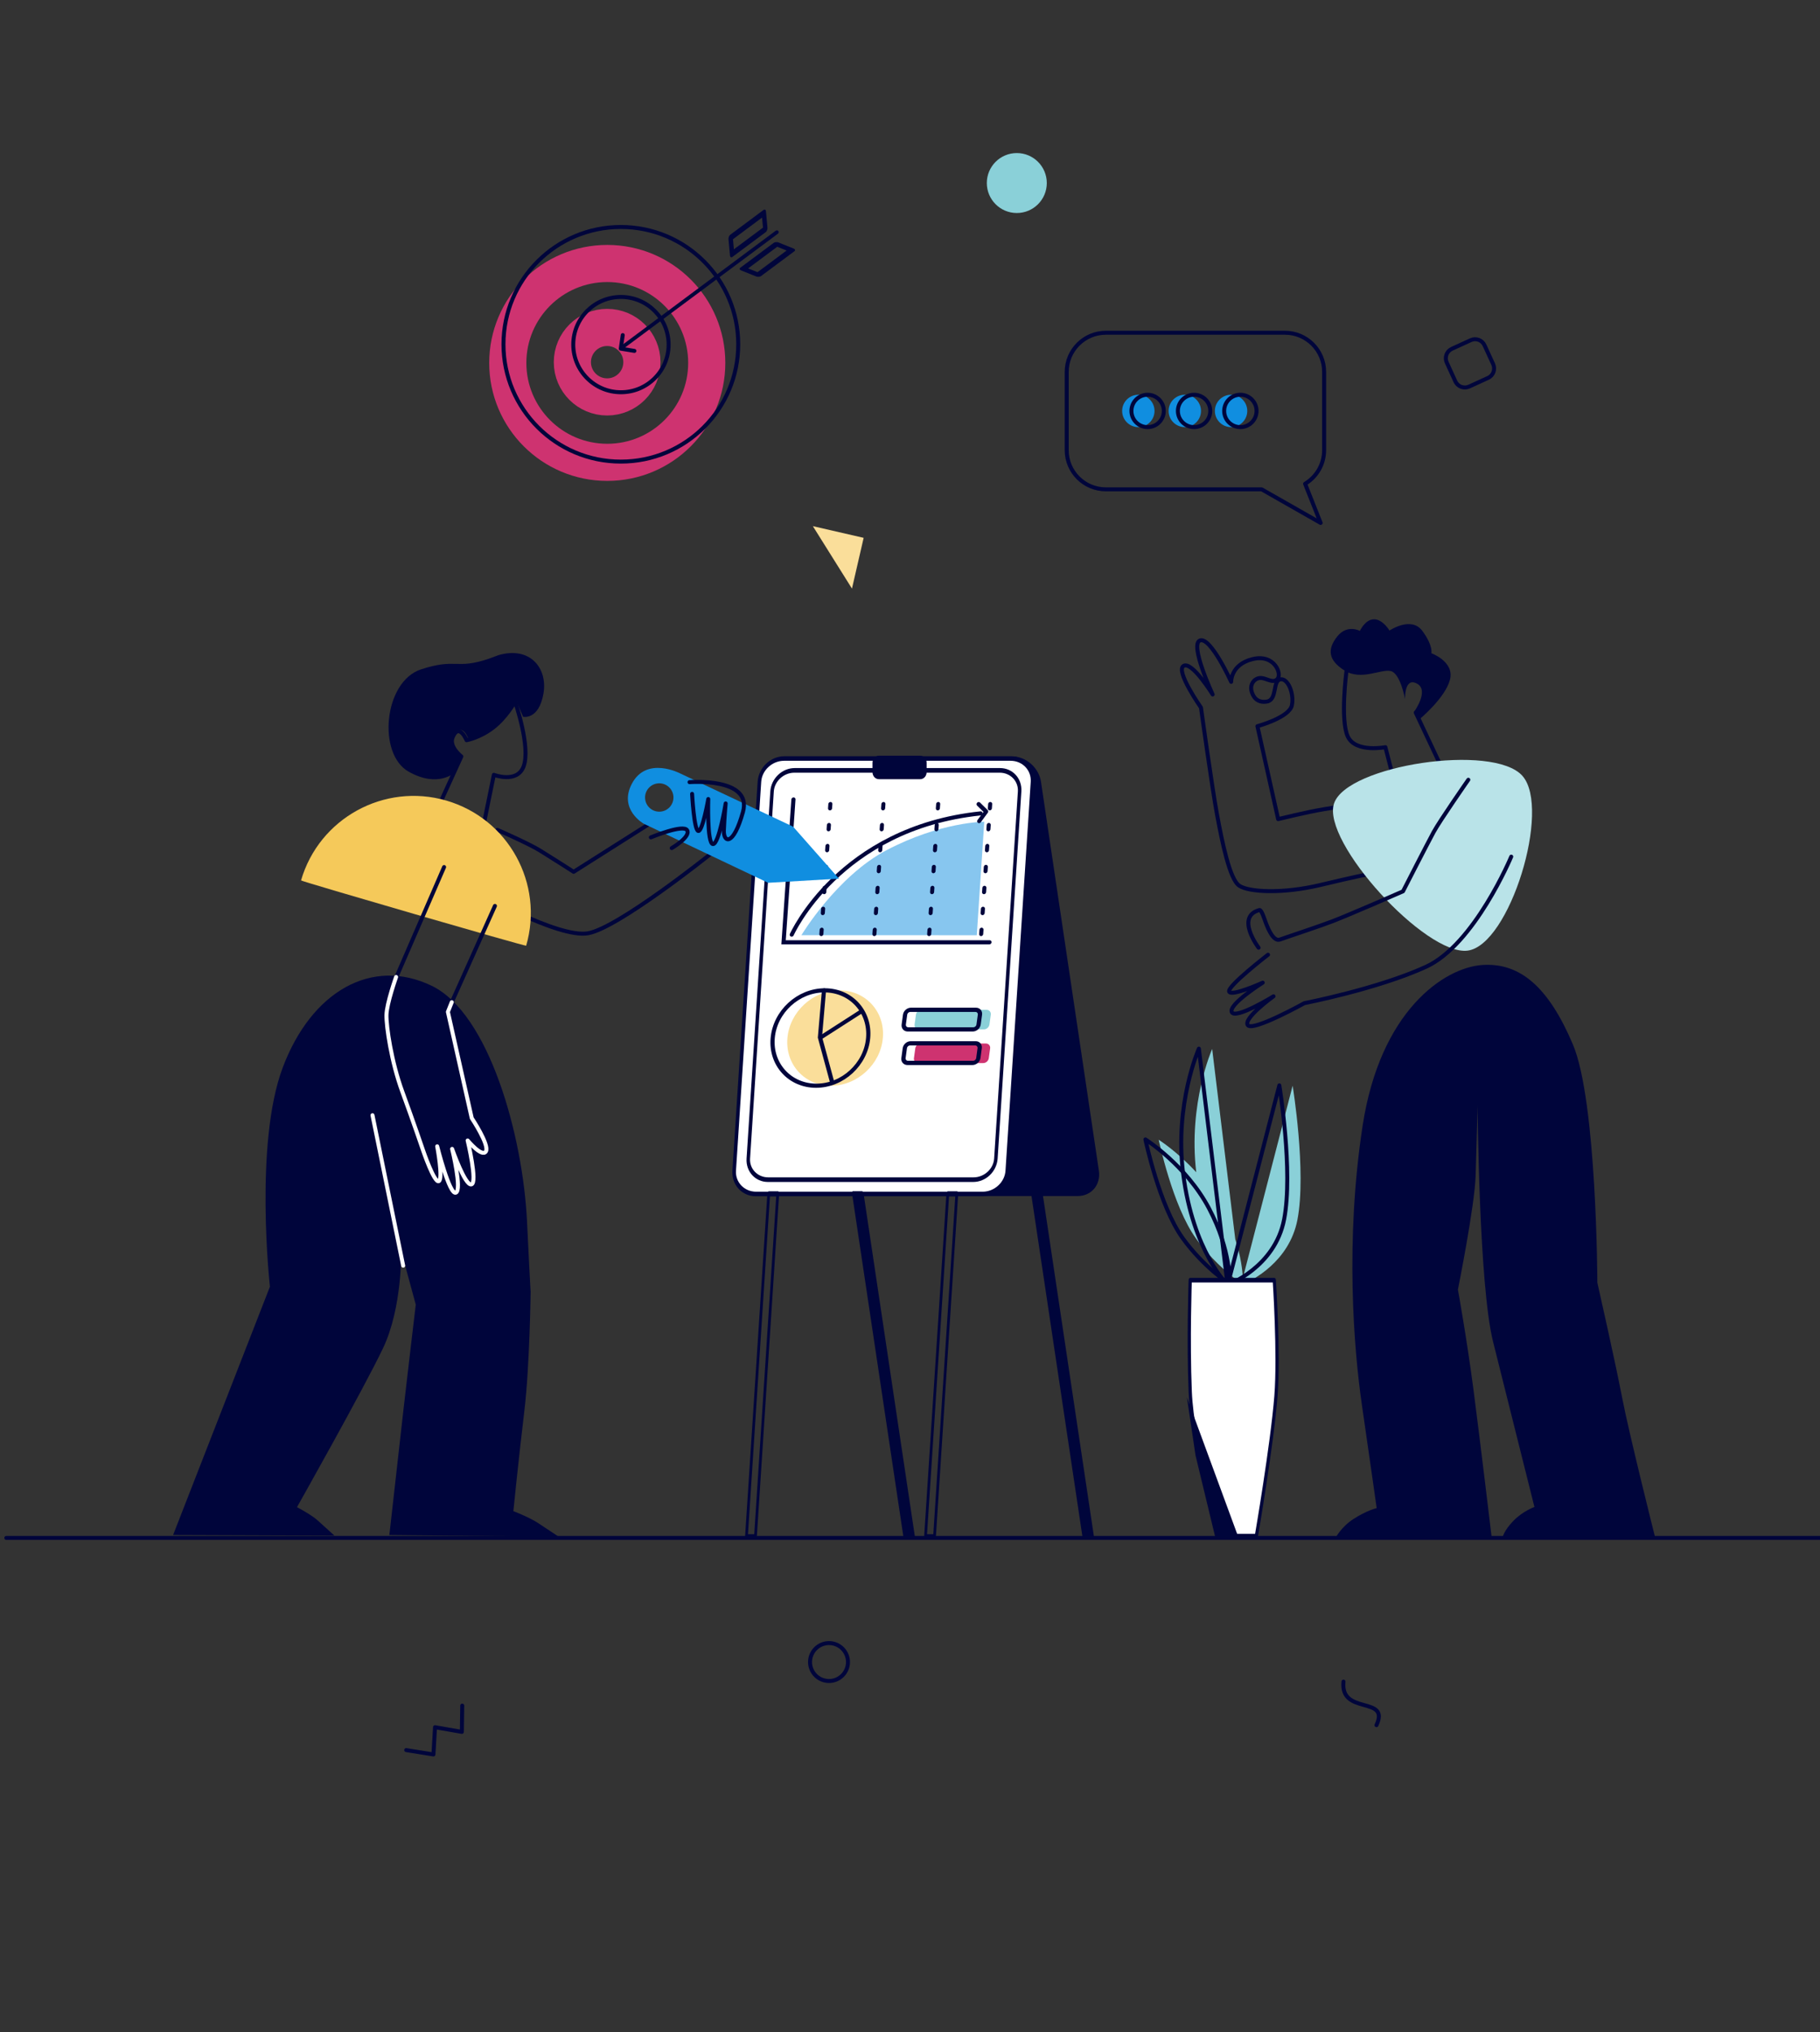<?xml version="1.0" encoding="UTF-8" standalone="no"?>
<!DOCTYPE svg PUBLIC "-//W3C//DTD SVG 1.1//EN" "http://www.w3.org/Graphics/SVG/1.1/DTD/svg11.dtd">
<svg width="100%" height="100%" viewBox="0 0 1373 1533" version="1.1" xmlns="http://www.w3.org/2000/svg" xmlns:xlink="http://www.w3.org/1999/xlink" xml:space="preserve" xmlns:serif="http://www.serif.com/" style="fill-rule:evenodd;clip-rule:evenodd;stroke-linecap:round;stroke-miterlimit:100;">
    <rect x="0" y="0" width="1373" height="1533" fill="#333333" stroke="none"/>
    <g transform="matrix(1,0,0,1,-6.056,-1327.27)">
        <g id="Plan-de-travail2" serif:id="Plan de travail2" transform="matrix(0.895,0,0,1.321,-1544.14,1325.35)">
            <rect x="1732.37" y="1.446" width="1534.35" height="1160.12" style="fill:none;"/>
            <clipPath id="_clip1">
                <rect x="1732.37" y="1.446" width="1534.35" height="1160.12"/>
            </clipPath>
            <g clip-path="url(#_clip1)">
                <g id="Calque5" transform="matrix(1.118,0,0,0.757,-2106.58,-813.756)">
                    <g transform="matrix(1,0,0,1,288.771,0)">
                        <g transform="matrix(2.675,0,0.507,3.408,-1460.49,-3761.95)">
                            <path d="M1712.61,1592.89C1712.61,1590.05 1709.67,1587.74 1706.05,1587.74L1642.2,1587.74C1638.58,1587.74 1635.64,1590.05 1635.64,1592.89L1635.64,1678.98C1635.64,1681.82 1638.58,1684.13 1642.2,1684.13L1706.05,1684.13C1709.67,1684.13 1712.61,1681.82 1712.61,1678.98L1712.61,1592.89Z" style="fill:rgb(0,5,59);stroke:rgb(0,5,59);stroke-width:0.91px;"/>
                        </g>
                        <g transform="matrix(2.675,0,-0.221,3.408,-306.028,-3761.95)">
                            <path d="M1712.61,1592.89C1712.61,1590.05 1709.67,1587.74 1706.05,1587.74L1642.2,1587.74C1638.58,1587.74 1635.64,1590.05 1635.64,1592.89L1635.64,1678.98C1635.64,1681.82 1638.58,1684.13 1642.2,1684.13L1706.05,1684.13C1709.67,1684.13 1712.61,1681.82 1712.61,1678.98L1712.61,1592.89Z" style="fill:white;stroke:rgb(0,5,59);stroke-width:1.01px;"/>
                        </g>
                        <g transform="matrix(2.425,0,-0.207,3.203,90.061,-3427.51)">
                            <path d="M1712.61,1592.71C1712.61,1589.97 1709.67,1587.74 1706.05,1587.74L1642.2,1587.74C1638.58,1587.74 1635.64,1589.97 1635.64,1592.71L1635.64,1679.16C1635.64,1681.9 1638.58,1684.13 1642.2,1684.13L1706.05,1684.13C1709.67,1684.13 1712.61,1681.9 1712.61,1679.16L1712.61,1592.71Z" style="fill:white;stroke:rgb(0,5,59);stroke-width:1.09px;"/>
                        </g>
                        <g transform="matrix(1.197,0,-0.105,1.197,-584.956,-372.989)">
                            <circle cx="3805.5" cy="1865.43" r="30.054" style="fill:rgb(250,222,154);"/>
                        </g>
                        <g transform="matrix(1,0,-0.088,1,151.489,0)">
                            <g transform="matrix(1.197,0,0,1.197,-779.737,-372.989)">
                                <circle cx="3805.5" cy="1865.43" r="30.054" style="fill:none;stroke:rgb(0,5,59);stroke-width:2.62px;"/>
                            </g>
                            <path d="M3787.01,1892.66L3775.03,1859.36L3774.98,1824.02" style="fill:none;stroke:rgb(0,5,59);stroke-width:3.13px;"/>
                            <path d="M3775.7,1859.48L3804.29,1839.99" style="fill:none;stroke:rgb(0,5,59);stroke-width:3.13px;"/>
                        </g>
                        <g transform="matrix(1,0,-0.136,1,255.839,12.767)">
                            <path d="M3884.69,1829.56C3884.69,1827.53 3883.04,1825.87 3881,1825.87L3831.95,1825.87C3829.92,1825.87 3828.26,1827.53 3828.26,1829.56L3828.26,1836.94C3828.26,1838.98 3829.92,1840.64 3831.95,1840.64L3881,1840.64C3883.04,1840.64 3884.69,1838.98 3884.69,1836.94L3884.69,1829.56Z" style="fill:rgb(138,208,216);"/>
                        </g>
                        <g transform="matrix(1,0,-0.136,1,247.659,12.767)">
                            <path d="M3884.69,1829.56C3884.69,1827.53 3883.04,1825.87 3881,1825.87L3831.95,1825.87C3829.92,1825.87 3828.26,1827.53 3828.26,1829.56L3828.26,1836.94C3828.26,1838.98 3829.92,1840.64 3831.95,1840.64L3881,1840.64C3883.04,1840.64 3884.69,1838.98 3884.69,1836.94L3884.69,1829.56Z" style="fill:none;stroke:rgb(0,5,59);stroke-width:3.21px;"/>
                        </g>
                        <g transform="matrix(1,0,-0.136,1,255.341,38.188)">
                            <path d="M3884.69,1829.56C3884.69,1827.53 3883.04,1825.87 3881,1825.87L3831.95,1825.87C3829.92,1825.87 3828.26,1827.53 3828.26,1829.56L3828.26,1836.94C3828.26,1838.98 3829.92,1840.64 3831.95,1840.64L3881,1840.64C3883.04,1840.64 3884.69,1838.98 3884.69,1836.94L3884.69,1829.56Z" style="fill:rgb(206,51,112);"/>
                        </g>
                        <g transform="matrix(1,0,-0.136,1,247.459,38.052)">
                            <path d="M3884.69,1829.56C3884.69,1827.53 3883.04,1825.87 3881,1825.87L3831.95,1825.87C3829.92,1825.87 3828.26,1827.53 3828.26,1829.56L3828.26,1836.94C3828.26,1838.98 3829.92,1840.64 3831.95,1840.64L3881,1840.64C3883.04,1840.64 3884.69,1838.98 3884.69,1836.94L3884.69,1829.56Z" style="fill:none;stroke:rgb(0,5,59);stroke-width:3.21px;"/>
                        </g>
                        <path d="M3748.93,1782.35C3748.93,1782.35 3775.43,1738.06 3813.1,1718.23C3853.84,1696.78 3886.79,1696.76 3886.79,1696.76L3881.16,1782.39L3748.93,1782.35Z" style="fill:rgb(135,198,239);"/>
                        <g transform="matrix(1,0,-0.069,1,118.712,0)">
                            <g transform="matrix(1,0,0,1,-2.839,0)">
                                <path d="M3742.96,1679.97L3742.96,1787.71L3898.19,1787.71" style="fill:none;stroke:rgb(0,5,59);stroke-width:3.11px;"/>
                            </g>
                            <path d="M3745.91,1781.91C3745.91,1781.91 3776.17,1701.57 3881.91,1690.48" style="fill:none;stroke:rgb(0,5,59);stroke-width:3.11px;"/>
                            <g transform="matrix(0.944,0.33,-0.33,0.944,775.214,-1185.63)">
                                <path d="M3877.53,1683.78L3885.18,1687.11L3883.03,1695.47" style="fill:none;stroke:rgb(0,5,59);stroke-width:3.08px;stroke-linejoin:round;"/>
                            </g>
                            <g transform="matrix(1,0,0,1.037,0,-60.731)">
                                <path d="M3768.2,1681.95L3768.2,1778.18" style="fill:none;stroke:rgb(0,5,59);stroke-width:3.05px;stroke-linejoin:round;stroke-dasharray:3.05,12.19,0,0;"/>
                            </g>
                            <g transform="matrix(1,0,0,1.037,40,-60.731)">
                                <path d="M3768.2,1681.95L3768.2,1778.18" style="fill:none;stroke:rgb(0,5,59);stroke-width:3.05px;stroke-linejoin:round;stroke-dasharray:3.05,12.19,0,0;"/>
                            </g>
                            <g transform="matrix(1,0,0,1.037,81.281,-60.731)">
                                <path d="M3768.2,1681.95L3768.2,1778.18" style="fill:none;stroke:rgb(0,5,59);stroke-width:3.05px;stroke-linejoin:round;stroke-dasharray:3.05,12.19,0,0;"/>
                            </g>
                            <g transform="matrix(1,0,0,1.037,120.485,-60.731)">
                                <path d="M3768.2,1681.95L3768.2,1778.18" style="fill:none;stroke:rgb(0,5,59);stroke-width:3.05px;stroke-linejoin:round;stroke-dasharray:3.05,12.19,0,0;"/>
                            </g>
                        </g>
                        <g transform="matrix(0.581,0,-0.07,1.077,1698.93,-166.886)">
                            <rect x="3725.89" y="1991.06" width="11.698" height="240.136" style="fill:none;stroke:rgb(0,5,59);stroke-width:3.56px;stroke-linejoin:round;"/>
                        </g>
                        <g transform="matrix(0.581,0,-0.07,1.077,1833.93,-166.886)">
                            <rect x="3725.89" y="1991.06" width="11.698" height="240.136" style="fill:none;stroke:rgb(0,5,59);stroke-width:3.56px;stroke-linejoin:round;"/>
                        </g>
                        <g transform="matrix(0.581,0,0.161,1.077,1302.76,-167.127)">
                            <rect x="3725.89" y="1991.06" width="11.698" height="240.136" style="fill:rgb(0,5,59);stroke:rgb(0,5,59);stroke-width:3.24px;stroke-linejoin:round;"/>
                        </g>
                        <g transform="matrix(0.581,0,0.161,1.077,1437.76,-167.127)">
                            <rect x="3725.89" y="1991.06" width="11.698" height="240.136" style="fill:rgb(0,5,59);stroke:rgb(0,5,59);stroke-width:3.24px;stroke-linejoin:round;"/>
                        </g>
                        <g transform="matrix(0.746,0,0,1,976.712,0.029)">
                            <path d="M3840.95,1652.19C3840.95,1650.22 3838.79,1648.61 3836.14,1648.61L3794.47,1648.61C3791.81,1648.61 3789.66,1650.22 3789.66,1652.19L3789.66,1659.37C3789.66,1661.35 3791.81,1662.95 3794.47,1662.95L3836.14,1662.95C3838.79,1662.95 3840.95,1661.35 3840.95,1659.37L3840.95,1652.19Z" style="fill:rgb(0,5,59);stroke:rgb(0,5,59);stroke-width:3.4px;stroke-linejoin:round;"/>
                        </g>
                    </g>
                    <g>
                        <g transform="matrix(1,0,0,1,-156.056,0.25)">
                            <path d="M4520.87,2011.48C4525.16,2024.7 4526.3,2035.1 4526.57,2040.78L4564.11,1895.63C4564.11,1895.63 4574.69,1960.34 4567.74,1996.67C4561.61,2028.67 4533.27,2042.62 4526.61,2045.49L4526.61,2045.54L4526.56,2045.51C4525.69,2045.88 4525.2,2046.06 4525.2,2046.06L4525.53,2044.81C4525.33,2044.67 4525.11,2044.51 4524.86,2044.34L4525.07,2046.06C4524.58,2045.58 4524.11,2045.07 4523.65,2044.55C4522.86,2043.66 4522.1,2042.75 4521.35,2041.82L4521.22,2041.64C4514.32,2036.34 4501.97,2025.76 4491.22,2010.87C4473.62,1986.5 4463.13,1936.41 4463.13,1936.41C4463.13,1936.41 4477.08,1945.23 4491.44,1960.93C4485.26,1908.93 4503.44,1867.92 4503.44,1867.92L4520.87,2011.48Z" style="fill:rgb(138,208,216);"/>
                        </g>
                        <g transform="matrix(1,0,0,1,-15.579,30.639)">
                            <path d="M4374.7,2015.42C4374.7,2015.42 4410.28,2002.36 4417.23,1966.03C4424.19,1929.7 4413.61,1864.99 4413.61,1864.99L4374.7,2015.42Z" style="fill:none;stroke:rgb(0,5,59);stroke-width:3px;stroke-linejoin:round;"/>
                        </g>
                        <g transform="matrix(1,0,0,1,-6.297,42.852)">
                            <path d="M4365.29,2003.21L4343.66,1825.07C4343.66,1825.07 4325.17,1866.78 4331.81,1919.4C4339.23,1978.09 4365.29,2003.21 4365.29,2003.21Z" style="fill:none;stroke:rgb(0,5,59);stroke-width:3px;stroke-linejoin:round;"/>
                        </g>
                        <g transform="matrix(1,0,0,1,11.461,42.888)">
                            <path d="M4349.06,2002.65C4349.06,2002.65 4350.65,1977.89 4333.47,1945.41C4316.28,1912.92 4285.59,1893.52 4285.59,1893.52C4285.59,1893.52 4296.08,1943.61 4313.67,1967.98C4329.6,1990.05 4349.06,2002.65 4349.06,2002.65Z" style="fill:none;stroke:rgb(0,5,59);stroke-width:3px;stroke-linejoin:round;"/>
                        </g>
                        <g transform="matrix(0.697,0,0,1,1296.55,0)">
                            <path d="M4424.9,2235.67L4383.56,2235.67C4383.56,2235.67 4355.69,2165.8 4353.37,2126.69C4351.05,2087.58 4353.37,2042.59 4353.37,2042.59L4444.3,2042.59C4444.3,2042.59 4449.62,2098.58 4446.08,2130.06C4441.98,2166.46 4424.9,2235.67 4424.9,2235.67Z" style="fill:white;stroke:rgb(0,5,59);stroke-width:3.48px;stroke-linejoin:round;"/>
                        </g>
                        <g transform="matrix(1.552,0,0,1.552,-2255.99,-1126.79)">
                            <path d="M4242.48,2099.03L4267.25,2166.41L4256.14,2166.58L4246.66,2127.24L4242.48,2099.03Z" style="fill:rgb(0,5,59);"/>
                        </g>
                    </g>
                    <g id="sol" transform="matrix(1.21,0,0,1.21,-919.64,-529.074)">
                        <path d="M3601.55,2286.02L4734.1,2286.02" style="fill:none;stroke:rgb(0,5,59);stroke-width:2.48px;stroke-linejoin:round;"/>
                    </g>
                    <g id="perso1" transform="matrix(1,0,0,1,2891.41,-227.595)">
                        <g transform="matrix(-0.636,0,0,0.636,2418.29,897.225)">
                            <path d="M987.973,2463.79C987.973,2463.79 1019.09,2339.99 1027.11,2297.94C1035.14,2255.88 1056.46,2161.68 1056.46,2161.68C1056.46,2161.68 1056.97,1946.36 1085.47,1879.09C1113.97,1811.82 1147.6,1781.89 1192.73,1784.89C1237.87,1787.89 1313.84,1838.97 1334.74,1975.63C1355.63,2112.28 1345.22,2240.33 1335.51,2307.18C1325.8,2374.03 1318.06,2429.09 1318.06,2429.09C1318.06,2429.09 1329.77,2431.75 1345.58,2442C1360.48,2451.65 1367.03,2464.77 1367.03,2464.77L1181.83,2462.98C1181.83,2462.98 1195.5,2348.32 1203.4,2287.91C1211.3,2227.51 1221.75,2169.9 1221.75,2169.9C1221.75,2169.9 1201.87,2070.8 1200.75,2034.85C1199.64,1998.89 1198.42,1951.38 1198.42,1951.38C1198.42,1951.38 1196.93,2164.22 1180.11,2231.61C1163.29,2299 1131.04,2427.76 1131.04,2427.76C1131.04,2427.76 1144.82,2432.51 1156.37,2444.57C1167.37,2456.07 1168.73,2463.62 1168.73,2463.62L987.973,2463.79Z" style="fill:rgb(0,5,59);"/>
                        </g>
                        <g transform="matrix(0.852,-0.374,0.374,0.852,467.323,1787.08)">
                            <g transform="matrix(1,0,0,1,-134.249,0)">
                                <path d="M1196.4,494.403C1196.4,494.403 1175.71,528.667 1176.26,543.285C1176.8,557.902 1200.67,563.25 1200.67,563.25L1196.2,590.793" style="fill:none;stroke:rgb(0,5,59);stroke-width:3.23px;stroke-linejoin:round;stroke-miterlimit:1.5;"/>
                            </g>
                            <g transform="matrix(1,0,0,1,-133.506,-0.203)">
                                <path d="M1233.72,547.705L1234.88,592.697" style="fill:none;stroke:rgb(0,5,59);stroke-width:3.23px;stroke-linejoin:round;stroke-miterlimit:1.5;"/>
                            </g>
                            <g transform="matrix(1,0,0,1,-131.684,0)">
                                <path d="M1228.38,533.934C1228.38,533.934 1233.36,513.306 1226.88,508.463C1220.4,503.619 1201.76,506.188 1192.83,493.108C1183.89,480.027 1186.85,471.553 1198.41,465.406C1209.98,459.259 1217.08,468.624 1217.08,468.624C1217.08,468.624 1224.69,461.792 1231.28,464.572C1237.87,467.352 1239.17,477.993 1239.17,477.993C1239.17,477.993 1260.12,474.171 1263.42,488.942C1266.73,503.714 1262.84,508.475 1262.84,508.475C1262.84,508.475 1277.44,522.332 1267.98,534.24C1258.52,546.149 1233.01,553.467 1233.01,553.467L1230.97,546.287C1230.97,546.287 1249.47,535.509 1242.24,526.298C1235.02,517.087 1228.38,533.934 1228.38,533.934Z" style="fill:rgb(0,5,59);"/>
                            </g>
                        </g>
                        <g transform="matrix(0.853,-0.194,0.194,0.853,20.203,499.31)">
                            <path d="M1370.57,1965.23C1370.57,1965.23 1347.95,1964.09 1334.62,1963.25C1321.29,1962.41 1295.1,1962.87 1295.1,1962.87L1295.45,1880.77C1295.45,1880.77 1323.97,1879.61 1328.41,1869.79C1332.86,1859.98 1330.08,1845.53 1323.38,1845.77C1316.69,1846 1317.3,1862.32 1308.19,1861.87C1299.09,1861.41 1297.14,1854.36 1297.22,1849.41C1297.31,1844.46 1301.42,1840.11 1306.65,1840.72C1311.89,1841.33 1316.16,1848.2 1321.23,1844.99C1326.31,1841.78 1323.76,1823.09 1304.22,1823.43C1284.69,1823.77 1281.87,1838.47 1281.87,1838.47C1281.87,1838.47 1273.29,1796.49 1263.6,1797.7C1253.9,1798.92 1263.9,1845.55 1263.9,1845.55C1263.9,1845.55 1252.93,1813.39 1244.93,1815.95C1236.92,1818.51 1251.58,1854.31 1251.58,1854.31C1251.58,1854.31 1245.46,1924.98 1244.59,1947.93C1243.71,1970.87 1242.74,2004.12 1249.71,2011.46C1256.68,2018.81 1284.9,2026.67 1317.71,2026.32C1350.53,2025.96 1359.2,2026.4 1359.2,2026.4" style="fill:none;stroke:rgb(0,5,59);stroke-width:3.43px;stroke-linejoin:round;"/>
                        </g>
                        <g transform="matrix(-0.756,0,0,0.756,2559.32,695.915)">
                            <path d="M1150.05,1579.14C1179.06,1546.36 1325.16,1568.48 1337.9,1606.69C1350.65,1644.89 1246.39,1758.93 1204.63,1753.52C1162.88,1748.1 1121.04,1611.93 1150.05,1579.14Z" style="fill:rgb(185,227,232);"/>
                        </g>
                        <g transform="matrix(-1.095,0.4,0.4,1.095,1883.08,-561.736)">
                            <g transform="matrix(0.536,-0.231,0.231,0.536,-100.057,1322.31)">
                                <path d="M1140.76,1690.65C1140.76,1690.65 1175.82,1790.36 1228.25,1817.98C1280.67,1845.6 1360.42,1865.82 1360.42,1865.82C1360.42,1865.82 1416.13,1901.08 1421.68,1893.68C1427.23,1886.29 1394.97,1860.14 1394.97,1860.14C1394.97,1860.14 1435.76,1888.56 1440.18,1880.28C1444.6,1872 1407.77,1845.74 1407.77,1845.74C1407.77,1845.74 1441.5,1863.4 1444.34,1857.77C1447.18,1852.14 1403.68,1814.48 1403.68,1814.48" style="fill:none;stroke:rgb(0,5,59);stroke-width:4.41px;stroke-linejoin:round;"/>
                            </g>
                            <g transform="matrix(0.536,-0.231,0.231,0.536,-100.057,1322.31)">
                                <path d="M1193.06,1608.24C1193.06,1608.24 1222.01,1655.3 1228.17,1668.37C1234.33,1681.44 1258.33,1735.83 1258.33,1735.83C1258.33,1735.83 1315.91,1765.07 1334.82,1773.55C1349.86,1780.3 1379.96,1792.07 1391.49,1796.95C1397.84,1799.63 1404.26,1788.2 1408.36,1778.71C1409.86,1775.25 1413.78,1764.81 1415.99,1765.55C1442.58,1774.47 1414.55,1807.31 1414.55,1807.31" style="fill:none;stroke:rgb(0,5,59);stroke-width:4.41px;stroke-linejoin:round;"/>
                            </g>
                        </g>
                    </g>
                    <g id="perso2" transform="matrix(1,0,0,1,-58.086,0)">
                        <g transform="matrix(1,0,0,1,1585.69,-106.674)">
                            <g transform="matrix(1,0,0,1,322.262,0)">
                                <path d="M1714.12,2341.51L1787.13,2154.16C1787.13,2154.16 1775.14,2046.46 1796.77,1988.92C1818.39,1931.38 1863.89,1905.4 1909.03,1927.16C1952.51,1948.12 1977.83,2040.65 1980.94,2104.56C1984.06,2168.48 1983.7,2157.06 1983.7,2157.06C1983.7,2157.06 1983.05,2213.84 1978.91,2248.28C1974.76,2282.71 1970.67,2323.48 1970.67,2323.48C1970.67,2323.48 1982.51,2327.98 1989.33,2332.47C1996.13,2336.97 2004.75,2342.72 2004.75,2342.72L1877.17,2341.51C1877.17,2341.51 1884.76,2273.83 1887.91,2246.05C1891.06,2218.28 1897.09,2167.71 1897.09,2167.71L1886.1,2127.24C1886.1,2127.24 1887.02,2169.8 1872.43,2200.51C1857.84,2231.23 1807.53,2320.49 1807.53,2320.49C1807.53,2320.49 1818.1,2325.98 1822.99,2330.38C1827.88,2334.78 1835.78,2341.95 1835.78,2341.95L1714.12,2341.51Z" style="fill:rgb(0,5,59);"/>
                            </g>
                            <g transform="matrix(1,0,0,1,321.97,0)">
                                <path d="M1864.75,2024.83L1887.88,2138.32" style="fill:none;stroke:white;stroke-width:3px;stroke-linejoin:round;"/>
                            </g>
                        </g>
                        <g transform="matrix(0.877,0.48,-0.48,0.877,1623.65,73.327)">
                            <g transform="matrix(0.968,-0.253,0.253,0.968,2209.96,38.523)">
                                <path d="M396.796,429.976L403.549,393.326C403.549,393.326 392.548,388.498 393.693,380.91C395.552,368.589 404.39,380.493 404.39,380.493C404.39,380.493 413.424,376.45 421.272,366.666C429.158,356.834 432.772,343.383 432.772,343.383C432.772,343.383 452.843,373.896 450.862,389.458C449.127,403.087 430.672,400.798 430.672,400.798L432.264,437.137" style="fill:none;stroke:rgb(0,5,59);stroke-width:3px;stroke-linejoin:round;stroke-miterlimit:1.5;"/>
                            </g>
                            <g transform="matrix(0.968,-0.253,0.253,0.968,-69.309,686.47)">
                                <path d="M2809.26,302.488C2809.26,302.488 2821.26,302.22 2819.92,282.11C2818.62,262.504 2801.49,249.351 2779.96,261.909C2779.41,262.232 2773.89,266.082 2773.34,266.435C2751.29,280.496 2749.8,271.499 2725.94,286.474C2700.95,302.16 2709.3,356.379 2735.62,363.586C2760.19,370.315 2769.32,355.905 2769.32,355.905L2772.05,342.659C2772.05,342.659 2760.46,336.169 2761.82,330.219C2765.1,315.793 2773.6,329.034 2773.6,329.034C2773.6,329.034 2787.73,319.821 2792.15,311.763C2796.57,303.705 2801.78,292.635 2801.78,292.635L2809.26,302.488Z" style="fill:rgb(0,5,59);"/>
                            </g>
                        </g>
                        <g transform="matrix(0.98,-0.199,0.199,0.98,1454.69,304.16)">
                            <g transform="matrix(1,0,0,1,124.37,0)">
                                <path d="M1960.98,1850.77C1960.98,1850.77 1981.72,1865.32 1989.19,1872.29C1996.65,1879.26 2010.97,1893.19 2010.97,1893.19L2077.77,1867.67" style="fill:none;stroke:rgb(0,5,59);stroke-width:3px;stroke-linejoin:round;"/>
                            </g>
                            <g transform="matrix(1,0,0,1,124.37,0)">
                                <path d="M1935.69,1892.89C1935.69,1892.89 1989.35,1940.12 2012.35,1940.77C2035.35,1941.41 2114.02,1900.94 2114.02,1900.94" style="fill:none;stroke:rgb(0,5,59);stroke-width:3px;stroke-linejoin:round;"/>
                            </g>
                            <g transform="matrix(1,0,0,1,25.634,0)">
                                <path d="M2304.7,1938.03L2251.77,1930.48L2168.69,1868.11C2168.69,1868.11 2152.14,1853.87 2165.87,1836.89C2181.01,1818.19 2203.28,1836.49 2203.28,1836.49L2278.6,1892.69L2304.7,1938.03ZM2184.12,1840.38C2190.03,1840.38 2194.83,1845.17 2194.83,1851.08C2194.83,1856.99 2190.03,1861.78 2184.12,1861.78C2178.22,1861.78 2173.42,1856.99 2173.42,1851.08C2173.42,1845.17 2178.22,1840.38 2184.12,1840.38Z" style="fill:rgb(16,142,224);"/>
                            </g>
                            <g transform="matrix(1,0,0,1,124.37,0)">
                                <path d="M2110.05,1844.28C2110.05,1844.28 2157.52,1850.06 2145.04,1874.39C2132.56,1898.72 2126.06,1893.97 2128.15,1885.25C2130.24,1876.53 2133.55,1865.44 2133.55,1865.44C2133.55,1865.44 2122.33,1894.96 2118.01,1893.57C2113.69,1892.19 2121.37,1859.56 2121.37,1859.56C2121.37,1859.56 2112.21,1882.94 2109.18,1881.7C2106.15,1880.46 2110.2,1853.33 2110.2,1853.33" style="fill:none;stroke:rgb(0,5,59);stroke-width:3px;stroke-linejoin:round;"/>
                            </g>
                            <g transform="matrix(1,0,0,1,124.37,0)">
                                <path d="M2073.19,1879.3C2073.19,1879.3 2099.49,1874.1 2101.1,1879.57C2102.71,1885.04 2086.98,1890.37 2086.98,1890.37" style="fill:none;stroke:rgb(0,5,59);stroke-width:3px;stroke-linejoin:round;"/>
                            </g>
                        </g>
                        <g transform="matrix(1.03,0.299,-0.299,1.03,2171.39,-793.528)">
                            <path d="M2126.55,1784.93C2172.02,1784.93 2208.94,1821.85 2208.94,1867.32C2208.94,1867.99 2044.16,1867.99 2044.16,1867.32C2044.16,1821.85 2081.08,1784.93 2126.55,1784.93Z" style="fill:rgb(245,201,90);"/>
                        </g>
                        <g transform="matrix(1,0,0,1,1905.63,-109.679)">
                            <path d="M1920.77,1840.63L1884.01,1925.41" style="fill:none;stroke:rgb(0,5,59);stroke-width:3px;stroke-linejoin:round;"/>
                        </g>
                        <g transform="matrix(1,0,0,1,1906.91,-114.096)">
                            <path d="M1957.81,1874.37L1925.64,1946.19" style="fill:none;stroke:rgb(0,5,59);stroke-width:3px;stroke-linejoin:round;"/>
                        </g>
                        <g transform="matrix(1,0,0,1,1904.07,-106.974)">
                            <path d="M1886.14,1920.86C1886.14,1920.86 1879.04,1940.85 1878.87,1949.54C1878.71,1958.23 1882.54,1984.81 1890.83,2007.39C1899.12,2029.98 1906.57,2051.91 1906.57,2051.91C1906.57,2051.91 1914.9,2076.39 1918.32,2074.88C1921.75,2073.36 1917.12,2048.58 1917.12,2048.58C1917.12,2048.58 1926.39,2085.6 1931.19,2083.55C1936,2081.49 1928.37,2050.52 1928.37,2050.52C1928.37,2050.52 1938.15,2078.6 1942.92,2077.3C1947.69,2076 1940.08,2044.17 1940.08,2044.17C1940.08,2044.17 1950.97,2057.28 1953.84,2052.45C1956.71,2047.62 1943.17,2027.3 1943.17,2027.3L1925.19,1947.18L1928.11,1939.85" style="fill:none;stroke:white;stroke-width:3px;stroke-linejoin:round;"/>
                        </g>
                    </g>
                    <g id="Calque7" transform="matrix(1,0,0,1,3435.25,-250.048)">
                        <g>
                            <g transform="matrix(1.242,0,0,1.242,-199.643,-243.874)">
                                <path d="M925.21,1561.96L830.631,1561.96C817.507,1561.96 806.851,1551.31 806.851,1538.18L806.851,1490.62C806.851,1477.5 817.507,1466.84 830.631,1466.84L939.333,1466.84C952.457,1466.84 963.113,1477.5 963.113,1490.62L963.113,1538.18C963.113,1546.84 958.478,1554.42 951.558,1558.58L960.993,1582.35L925.21,1561.96Z" style="fill:none;stroke:rgb(0,5,59);stroke-width:2.42px;stroke-linejoin:round;"/>
                            </g>
                            <g transform="matrix(1.254,0,0,1.254,-201.792,-394.574)">
                                <circle cx="843.91" cy="1620.02" r="9.734" style="fill:rgb(16,142,224);"/>
                            </g>
                            <g transform="matrix(1.254,0,0,1.254,-166.761,-394.574)">
                                <circle cx="843.91" cy="1620.02" r="9.734" style="fill:rgb(16,142,224);"/>
                            </g>
                            <g transform="matrix(1.254,0,0,1.254,-131.869,-394.574)">
                                <circle cx="843.91" cy="1620.02" r="9.734" style="fill:rgb(16,142,224);"/>
                            </g>
                            <g transform="matrix(1.254,0,0,1.254,-194.792,-394.574)">
                                <circle cx="843.91" cy="1620.02" r="9.734" style="fill:none;stroke:rgb(0,5,59);stroke-width:2.39px;stroke-linejoin:round;"/>
                            </g>
                            <g transform="matrix(1.254,0,0,1.254,-159.761,-394.574)">
                                <circle cx="843.91" cy="1620.02" r="9.734" style="fill:none;stroke:rgb(0,5,59);stroke-width:2.39px;stroke-linejoin:round;"/>
                            </g>
                            <g transform="matrix(1.254,0,0,1.254,-124.869,-394.574)">
                                <circle cx="843.91" cy="1620.02" r="9.734" style="fill:none;stroke:rgb(0,5,59);stroke-width:2.39px;stroke-linejoin:round;"/>
                            </g>
                        </g>
                    </g>
                    <g id="Calque8" transform="matrix(1,0,0,1,3435.25,-250.048)">
                        <g transform="matrix(0.638,-0.292,0.292,0.638,201.66,783.145)">
                            <path d="M709.81,1585.46C709.81,1579.31 704.81,1574.31 698.652,1574.31L676.336,1574.31C670.178,1574.31 665.178,1579.31 665.178,1585.46L665.178,1607.78C665.178,1613.94 670.178,1618.94 676.336,1618.94L698.652,1618.94C704.81,1618.94 709.81,1613.94 709.81,1607.78L709.81,1585.46Z" style="fill:none;stroke:rgb(0,5,59);stroke-width:4.27px;stroke-linejoin:round;"/>
                        </g>
                        <g transform="matrix(0.609,0.793,-0.793,0.609,1992.95,1143.11)">
                            <path d="M553.94,1663.5C572.669,1681.21 583.722,1641.88 595.153,1663.79" style="fill:none;stroke:rgb(0,5,59);stroke-width:3px;stroke-linejoin:round;"/>
                        </g>
                        <g transform="matrix(0.783,-0.622,0.622,0.783,-1868.43,995.396)">
                            <path d="M674.052,2644.92L688.079,2660.27L701.808,2644.92L715.458,2660.27L728.001,2644.92" style="fill:none;stroke:rgb(0,5,59);stroke-width:3px;stroke-linejoin:round;"/>
                        </g>
                        <g transform="matrix(1,0,0,1,316.031,-101.219)">
                            <circle cx="307.232" cy="2681.91" r="14.306" style="fill:none;stroke:rgb(0,5,59);stroke-width:3px;stroke-linejoin:round;"/>
                        </g>
                        <g transform="matrix(1.527,0,0,1.527,-245.952,-836.849)">
                            <g transform="matrix(0.202,0,0,0.202,365.417,1275.2)">
                                <circle cx="466.66" cy="1587.81" r="84.978" style="fill:none;stroke:rgb(206,51,112);stroke-width:90.83px;stroke-linejoin:round;"/>
                            </g>
                            <g transform="matrix(0.578,0,0,0.578,190.017,678.55)">
                                <circle cx="466.66" cy="1587.81" r="84.978" style="fill:none;stroke:rgb(206,51,112);stroke-width:31.73px;stroke-linejoin:round;"/>
                            </g>
                            <g transform="matrix(0.682,0,0,0.682,148.191,504.217)">
                                <circle cx="466.66" cy="1587.81" r="84.978" style="fill:none;stroke:rgb(0,5,59);stroke-width:2.88px;stroke-linejoin:round;"/>
                            </g>
                            <g transform="matrix(0.277,0,0,0.277,337.232,1147.43)">
                                <circle cx="466.66" cy="1587.81" r="84.978" style="fill:none;stroke:rgb(0,5,59);stroke-width:7.08px;stroke-linejoin:round;"/>
                            </g>
                            <g transform="matrix(0.525,-0.391,0.391,0.525,-404.805,1043.3)">
                                <g transform="matrix(1.137,0,0,1,-78.355,0)">
                                    <path d="M698.622,1463.69L572.761,1463.69" style="fill:none;stroke:rgb(0,5,59);stroke-width:2.8px;stroke-linejoin:round;"/>
                                </g>
                                <g transform="matrix(1,0,0,1,17.331,3.672)">
                                    <path d="M559.213,1452.89L551.893,1460.21L559.14,1467.69" style="fill:none;stroke:rgb(0,5,59);stroke-width:3px;stroke-linejoin:round;"/>
                                </g>
                                <g transform="matrix(1,0,-0.611,1,885.31,-1.734)">
                                    <rect x="685.047" y="1447.95" width="31.297" height="10.451" style="fill:none;stroke:rgb(0,5,59);stroke-width:3.95px;stroke-linejoin:round;"/>
                                </g>
                                <g transform="matrix(1,0,-0.611,-1,885.31,2929.11)">
                                    <rect x="685.047" y="1447.95" width="31.297" height="10.451" style="fill:none;stroke:rgb(0,5,59);stroke-width:3.95px;stroke-linejoin:round;"/>
                                </g>
                            </g>
                        </g>
                    </g>
                    <g id="Calque9" transform="matrix(1,0,0,1,3435.25,-250.048)">
                        <g transform="matrix(0.087,-0.378,0.378,0.087,345.176,2352.68)">
                            <path d="M1733.66,304.453L1733.66,405.752L1632.37,405.752L1733.66,304.453Z" style="fill:rgb(250,222,154);"/>
                        </g>
                        <g transform="matrix(0.875,0,0,0.875,80.257,-112.75)">
                            <circle cx="782.391" cy="1803.16" r="25.844" style="fill:rgb(138,208,216);"/>
                        </g>
                    </g>
                </g>
            </g>
        </g>
    </g>
</svg>
